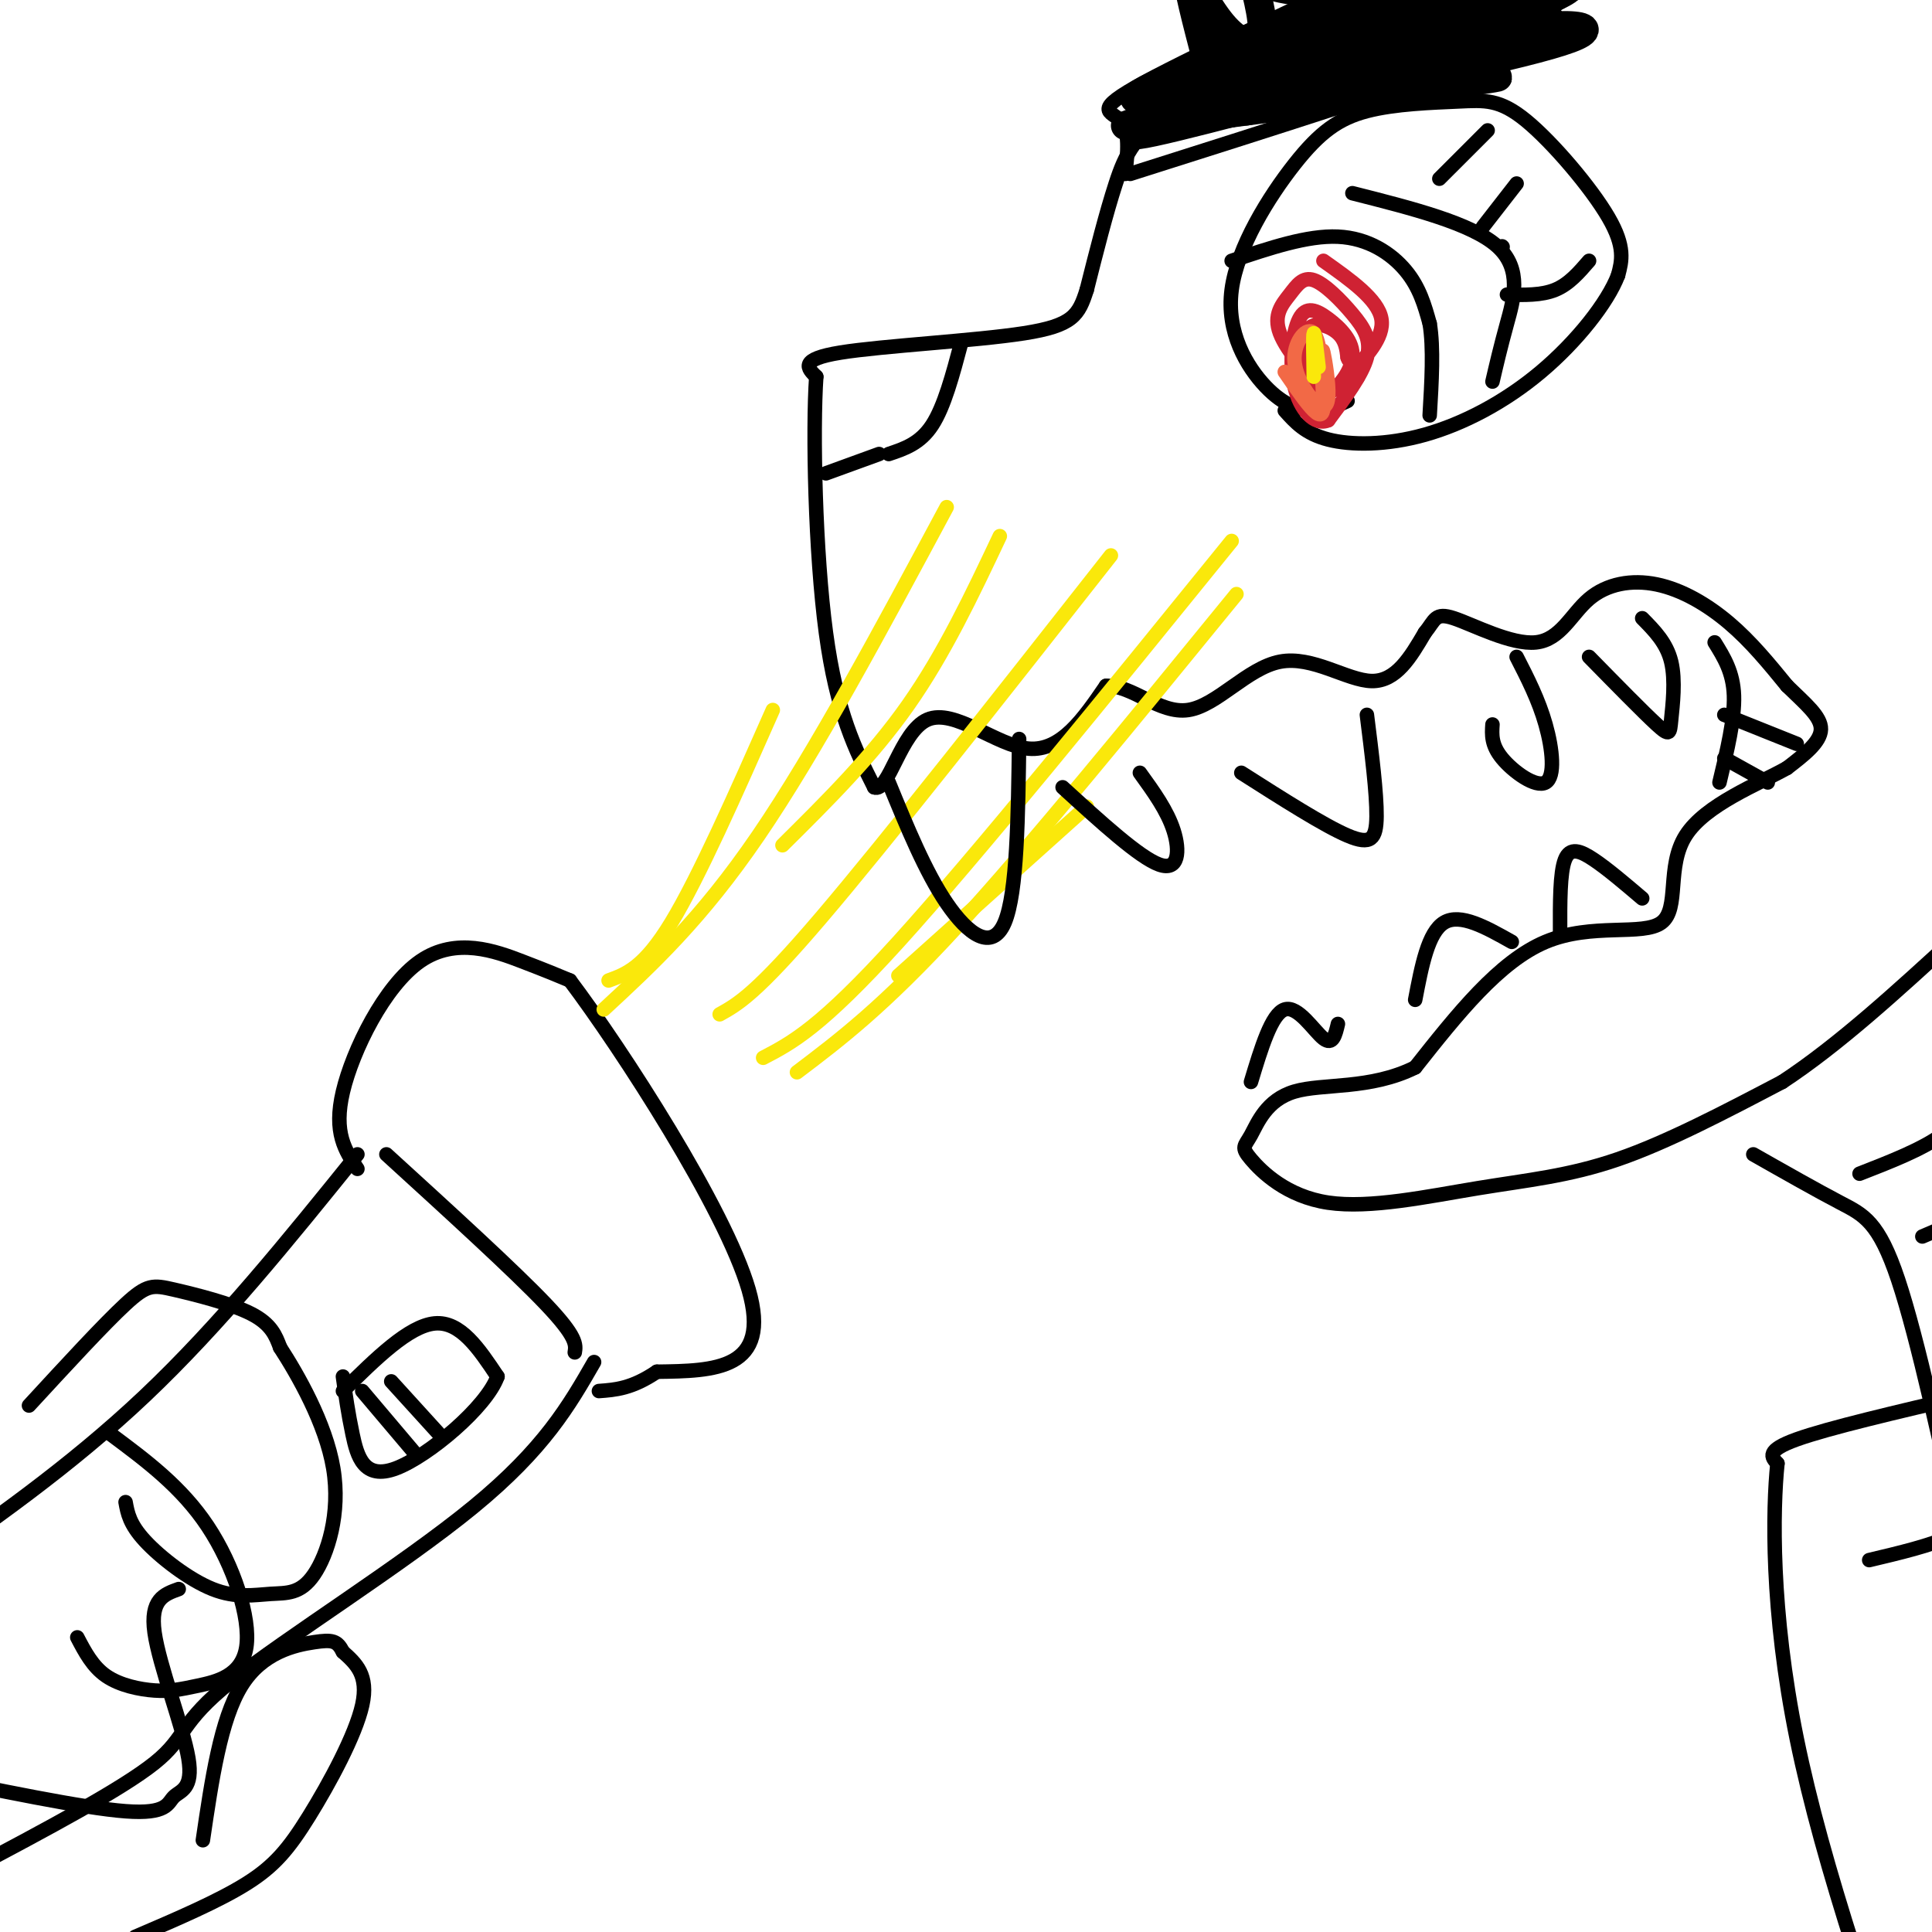 <svg viewBox='0 0 400 400' version='1.1' xmlns='http://www.w3.org/2000/svg' xmlns:xlink='http://www.w3.org/1999/xlink'><g fill='none' stroke='#000000' stroke-width='3' stroke-linecap='round' stroke-linejoin='round'><path d='M74,239c-14.250,17.667 -28.500,35.333 -44,50c-15.500,14.667 -32.250,26.333 -49,38'/><path d='M80,239c13.250,12.083 26.500,24.167 33,31c6.500,6.833 6.250,8.417 6,10'/><path d='M123,282c-5.161,8.982 -10.321,17.964 -25,30c-14.679,12.036 -38.875,27.125 -50,36c-11.125,8.875 -9.179,11.536 -16,17c-6.821,5.464 -22.411,13.732 -38,22'/><path d='M74,242c-2.512,-3.732 -5.024,-7.464 -3,-16c2.024,-8.536 8.583,-21.875 16,-27c7.417,-5.125 15.690,-2.036 21,0c5.310,2.036 7.655,3.018 10,4'/><path d='M118,203c10.622,14.089 32.178,47.311 37,64c4.822,16.689 -7.089,16.844 -19,17'/><path d='M136,284c-5.167,3.500 -8.583,3.750 -12,4'/><path d='M6,291c7.762,-8.429 15.524,-16.857 20,-21c4.476,-4.143 5.667,-4.000 10,-3c4.333,1.000 11.810,2.857 16,5c4.190,2.143 5.095,4.571 6,7'/><path d='M58,279c3.553,5.470 9.436,15.645 11,25c1.564,9.355 -1.191,17.891 -4,22c-2.809,4.109 -5.670,3.792 -9,4c-3.330,0.208 -7.127,0.941 -12,-1c-4.873,-1.941 -10.821,-6.554 -14,-10c-3.179,-3.446 -3.590,-5.723 -4,-8'/><path d='M23,297c7.298,5.431 14.596,10.862 20,19c5.404,8.138 8.915,18.985 8,25c-0.915,6.015 -6.256,7.200 -10,8c-3.744,0.800 -5.893,1.215 -9,1c-3.107,-0.215 -7.174,-1.062 -10,-3c-2.826,-1.938 -4.413,-4.969 -6,-8'/><path d='M37,329c-2.987,1.065 -5.974,2.131 -5,9c0.974,6.869 5.911,19.542 7,26c1.089,6.458 -1.668,6.700 -3,8c-1.332,1.300 -1.238,3.657 -10,3c-8.762,-0.657 -26.381,-4.329 -44,-8'/><path d='M28,401c8.601,-3.685 17.202,-7.369 23,-11c5.798,-3.631 8.792,-7.208 13,-14c4.208,-6.792 9.631,-16.798 11,-23c1.369,-6.202 -1.315,-8.601 -4,-11'/><path d='M71,342c-1.179,-2.310 -2.125,-2.583 -6,-2c-3.875,0.583 -10.679,2.024 -15,9c-4.321,6.976 -6.161,19.488 -8,32'/><path d='M285,3c-16.000,6.733 -32.000,13.467 -41,19c-9.000,5.533 -11.000,9.867 -13,16c-2.000,6.133 -4.000,14.067 -6,22'/><path d='M225,60c-1.667,5.262 -2.833,7.417 -13,9c-10.167,1.583 -29.333,2.595 -38,4c-8.667,1.405 -6.833,3.202 -5,5'/><path d='M169,78c-0.778,11.133 -0.222,36.467 2,53c2.222,16.533 6.111,24.267 10,32'/><path d='M181,163c2.976,1.274 5.417,-11.542 11,-14c5.583,-2.458 14.310,5.440 21,6c6.690,0.560 11.345,-6.220 16,-13'/><path d='M229,142c5.442,-0.177 11.046,5.880 17,5c5.954,-0.880 12.257,-8.699 19,-10c6.743,-1.301 13.927,3.914 19,4c5.073,0.086 8.037,-4.957 11,-10'/><path d='M295,131c2.161,-2.657 2.065,-4.300 6,-3c3.935,1.300 11.903,5.542 17,5c5.097,-0.542 7.325,-5.867 11,-9c3.675,-3.133 8.797,-4.074 14,-3c5.203,1.074 10.487,4.164 15,8c4.513,3.836 8.257,8.418 12,13'/><path d='M370,142c3.733,3.667 7.067,6.333 7,9c-0.067,2.667 -3.533,5.333 -7,8'/><path d='M370,159c-5.833,3.298 -16.914,7.544 -21,14c-4.086,6.456 -1.177,15.123 -5,18c-3.823,2.877 -14.378,-0.035 -24,4c-9.622,4.035 -18.311,15.018 -27,26'/><path d='M293,221c-9.334,4.648 -19.167,3.268 -25,5c-5.833,1.732 -7.664,6.577 -9,9c-1.336,2.423 -2.176,2.426 0,5c2.176,2.574 7.367,7.721 16,9c8.633,1.279 20.709,-1.309 31,-3c10.291,-1.691 18.797,-2.483 29,-6c10.203,-3.517 22.101,-9.758 34,-16'/><path d='M369,224c11.667,-7.667 23.833,-18.833 36,-30'/><path d='M279,83c-2.121,0.993 -4.242,1.986 -7,2c-2.758,0.014 -6.152,-0.952 -10,-5c-3.848,-4.048 -8.148,-11.178 -7,-20c1.148,-8.822 7.745,-19.336 13,-26c5.255,-6.664 9.168,-9.479 15,-11c5.832,-1.521 13.584,-1.748 19,-2c5.416,-0.252 8.497,-0.529 14,4c5.503,4.529 13.430,13.866 17,20c3.570,6.134 2.785,9.067 2,12'/><path d='M335,57c-2.150,5.633 -8.525,13.716 -16,20c-7.475,6.284 -16.051,10.769 -24,13c-7.949,2.231 -15.271,2.209 -20,1c-4.729,-1.209 -6.864,-3.604 -9,-6'/><path d='M281,78c0.000,0.000 0.100,0.100 0.1,0.1'/></g>
<g fill='none' stroke='#cf2233' stroke-width='3' stroke-linecap='round' stroke-linejoin='round'><path d='M274,54c5.645,3.992 11.290,7.983 12,12c0.710,4.017 -3.514,8.058 -6,11c-2.486,2.942 -3.233,4.784 -6,3c-2.767,-1.784 -7.555,-7.194 -9,-11c-1.445,-3.806 0.453,-6.009 2,-8c1.547,-1.991 2.745,-3.771 5,-3c2.255,0.771 5.569,4.092 8,7c2.431,2.908 3.980,5.402 3,9c-0.980,3.598 -4.490,8.299 -8,13'/><path d='M275,87c-2.814,1.251 -5.848,-2.123 -7,-7c-1.152,-4.877 -0.421,-11.257 1,-14c1.421,-2.743 3.531,-1.847 6,0c2.469,1.847 5.295,4.646 5,8c-0.295,3.354 -3.712,7.263 -6,8c-2.288,0.737 -3.448,-1.699 -4,-5c-0.552,-3.301 -0.495,-7.466 1,-9c1.495,-1.534 4.427,-0.438 6,1c1.573,1.438 1.786,3.219 2,5'/><path d='M279,74c0.333,0.833 0.167,0.417 0,0'/></g>
<g fill='none' stroke='#f26946' stroke-width='3' stroke-linecap='round' stroke-linejoin='round'><path d='M274,76c-0.164,-2.200 -0.328,-4.401 0,-3c0.328,1.401 1.149,6.403 1,9c-0.149,2.597 -1.267,2.789 -3,1c-1.733,-1.789 -4.082,-5.559 -4,-9c0.082,-3.441 2.595,-6.555 4,-5c1.405,1.555 1.703,7.777 2,14'/><path d='M274,83c0.133,2.978 -0.533,3.422 -2,2c-1.467,-1.422 -3.733,-4.711 -6,-8'/></g>
<g fill='none' stroke='#fae80b' stroke-width='3' stroke-linecap='round' stroke-linejoin='round'><path d='M272,78c-0.083,-4.333 -0.167,-8.667 0,-9c0.167,-0.333 0.583,3.333 1,7'/><path d='M126,203c3.667,-1.333 7.333,-2.667 13,-12c5.667,-9.333 13.333,-26.667 21,-44'/><path d='M125,209c10.083,-9.333 20.167,-18.667 32,-36c11.833,-17.333 25.417,-42.667 39,-68'/><path d='M162,175c9.250,-9.167 18.500,-18.333 26,-29c7.500,-10.667 13.250,-22.833 19,-35'/><path d='M149,210c3.750,-2.083 7.500,-4.167 21,-20c13.500,-15.833 36.750,-45.417 60,-75'/><path d='M158,219c5.917,-3.083 11.833,-6.167 28,-24c16.167,-17.833 42.583,-50.417 69,-83'/><path d='M165,222c8.917,-6.750 17.833,-13.500 33,-30c15.167,-16.500 36.583,-42.750 58,-69'/><path d='M186,202c0.000,0.000 39.000,-35.000 39,-35'/></g>
<g fill='none' stroke='#000000' stroke-width='3' stroke-linecap='round' stroke-linejoin='round'><path d='M184,162c3.800,9.267 7.600,18.533 12,25c4.400,6.467 9.400,10.133 12,4c2.600,-6.133 2.800,-22.067 3,-38'/><path d='M220,163c7.956,7.267 15.911,14.533 20,16c4.089,1.467 4.311,-2.867 3,-7c-1.311,-4.133 -4.156,-8.067 -7,-12'/><path d='M257,160c8.578,5.467 17.156,10.933 22,13c4.844,2.067 5.956,0.733 6,-4c0.044,-4.733 -0.978,-12.867 -2,-21'/><path d='M309,150c-0.137,2.119 -0.274,4.238 2,7c2.274,2.762 6.958,6.167 9,5c2.042,-1.167 1.440,-6.905 0,-12c-1.440,-5.095 -3.720,-9.548 -6,-14'/><path d='M329,136c5.613,5.726 11.226,11.452 14,14c2.774,2.548 2.708,1.917 3,-1c0.292,-2.917 0.940,-8.119 0,-12c-0.940,-3.881 -3.470,-6.440 -6,-9'/><path d='M259,224c2.133,-7.067 4.267,-14.133 7,-15c2.733,-0.867 6.067,4.467 8,6c1.933,1.533 2.467,-0.733 3,-3'/><path d='M293,207c1.333,-7.000 2.667,-14.000 6,-16c3.333,-2.000 8.667,1.000 14,4'/><path d='M323,193c-0.022,-6.156 -0.044,-12.311 1,-15c1.044,-2.689 3.156,-1.911 6,0c2.844,1.911 6.422,4.956 10,8'/><path d='M182,94c0.000,0.000 -11.000,4.000 -11,4'/><path d='M199,71c-1.750,6.583 -3.500,13.167 -6,17c-2.500,3.833 -5.750,4.917 -9,6'/><path d='M363,239c6.578,3.733 13.156,7.467 18,10c4.844,2.533 7.956,3.867 12,16c4.044,12.133 9.022,35.067 14,58'/><path d='M385,243c6.417,-2.500 12.833,-5.000 17,-8c4.167,-3.000 6.083,-6.500 8,-10'/><path d='M398,256c6.500,-2.750 13.000,-5.500 18,-9c5.000,-3.500 8.500,-7.750 12,-12'/><path d='M407,289c-14.250,3.333 -28.500,6.667 -35,9c-6.500,2.333 -5.250,3.667 -4,5'/><path d='M368,303c-0.978,9.400 -1.422,30.400 4,57c5.422,26.600 16.711,58.800 28,91'/><path d='M387,323c6.333,-1.500 12.667,-3.000 17,-5c4.333,-2.000 6.667,-4.500 9,-7'/><path d='M234,36c29.167,-9.250 58.333,-18.500 73,-24c14.667,-5.500 14.833,-7.250 15,-9'/><path d='M233,36c0.467,-4.444 0.933,-8.889 -1,-11c-1.933,-2.111 -6.267,-1.889 5,-8c11.267,-6.111 38.133,-18.556 65,-31'/></g>
<g fill='none' stroke='#000000' stroke-width='6' stroke-linecap='round' stroke-linejoin='round'><path d='M233,26c33.267,-12.689 66.533,-25.378 63,-25c-3.533,0.378 -43.867,13.822 -51,16c-7.133,2.178 18.933,-6.911 45,-16'/><path d='M290,1c9.535,-3.585 10.873,-4.549 7,-4c-3.873,0.549 -12.956,2.611 -30,9c-17.044,6.389 -42.050,17.105 -28,14c14.050,-3.105 67.157,-20.030 79,-24c11.843,-3.970 -17.579,5.015 -47,14'/><path d='M271,10c-12.036,3.632 -18.626,5.711 -17,7c1.626,1.289 11.467,1.789 31,-4c19.533,-5.789 48.759,-17.866 37,-15c-11.759,2.866 -64.503,20.676 -81,27c-16.497,6.324 3.251,1.162 23,-4'/><path d='M264,21c17.029,-2.159 48.100,-5.558 46,-5c-2.100,0.558 -37.373,5.073 -52,7c-14.627,1.927 -8.608,1.265 -6,0c2.608,-1.265 1.804,-3.132 1,-5'/><path d='M250,13c-2.232,-8.565 -4.464,-17.131 -4,-18c0.464,-0.869 3.625,5.958 7,10c3.375,4.042 6.964,5.298 8,3c1.036,-2.298 -0.482,-8.149 -2,-14'/><path d='M259,-6c3.433,-0.852 13.017,4.018 19,6c5.983,1.982 8.367,1.078 3,0c-5.367,-1.078 -18.483,-2.329 -17,-3c1.483,-0.671 17.567,-0.763 20,-1c2.433,-0.237 -8.783,-0.618 -20,-1'/><path d='M264,-5c0.500,-0.667 11.750,-1.833 23,-3'/><path d='M258,23c29.093,-5.864 58.185,-11.729 67,-15c8.815,-3.271 -2.648,-3.949 -23,0c-20.352,3.949 -49.595,12.525 -53,15c-3.405,2.475 19.027,-1.150 37,-7c17.973,-5.850 31.486,-13.925 45,-22'/></g>
<g fill='none' stroke='#000000' stroke-width='3' stroke-linecap='round' stroke-linejoin='round'><path d='M280,40c12.378,3.133 24.756,6.267 30,11c5.244,4.733 3.356,11.067 2,16c-1.356,4.933 -2.178,8.467 -3,12'/><path d='M308,27c0.000,0.000 -10.000,10.000 -10,10'/><path d='M311,51c0.000,0.000 0.100,0.100 0.1,0.1'/><path d='M329,54c-2.083,2.417 -4.167,4.833 -7,6c-2.833,1.167 -6.417,1.083 -10,1'/><path d='M314,38c0.000,0.000 -7.000,9.000 -7,9'/><path d='M255,54c7.844,-2.644 15.689,-5.289 22,-5c6.311,0.289 11.089,3.511 14,7c2.911,3.489 3.956,7.244 5,11'/><path d='M296,67c0.833,5.000 0.417,12.000 0,19'/><path d='M355,133c1.917,3.083 3.833,6.167 4,11c0.167,4.833 -1.417,11.417 -3,18'/><path d='M357,148c0.000,0.000 15.000,6.000 15,6'/><path d='M357,157c0.000,0.000 9.000,5.000 9,5'/><path d='M71,288c6.833,-6.750 13.667,-13.500 19,-14c5.333,-0.500 9.167,5.250 13,11'/><path d='M103,285c-2.226,6.274 -14.292,16.458 -21,19c-6.708,2.542 -8.060,-2.560 -9,-7c-0.940,-4.440 -1.470,-8.220 -2,-12'/><path d='M75,288c0.000,0.000 11.000,13.000 11,13'/><path d='M81,286c0.000,0.000 10.000,11.000 10,11'/></g>
</svg>